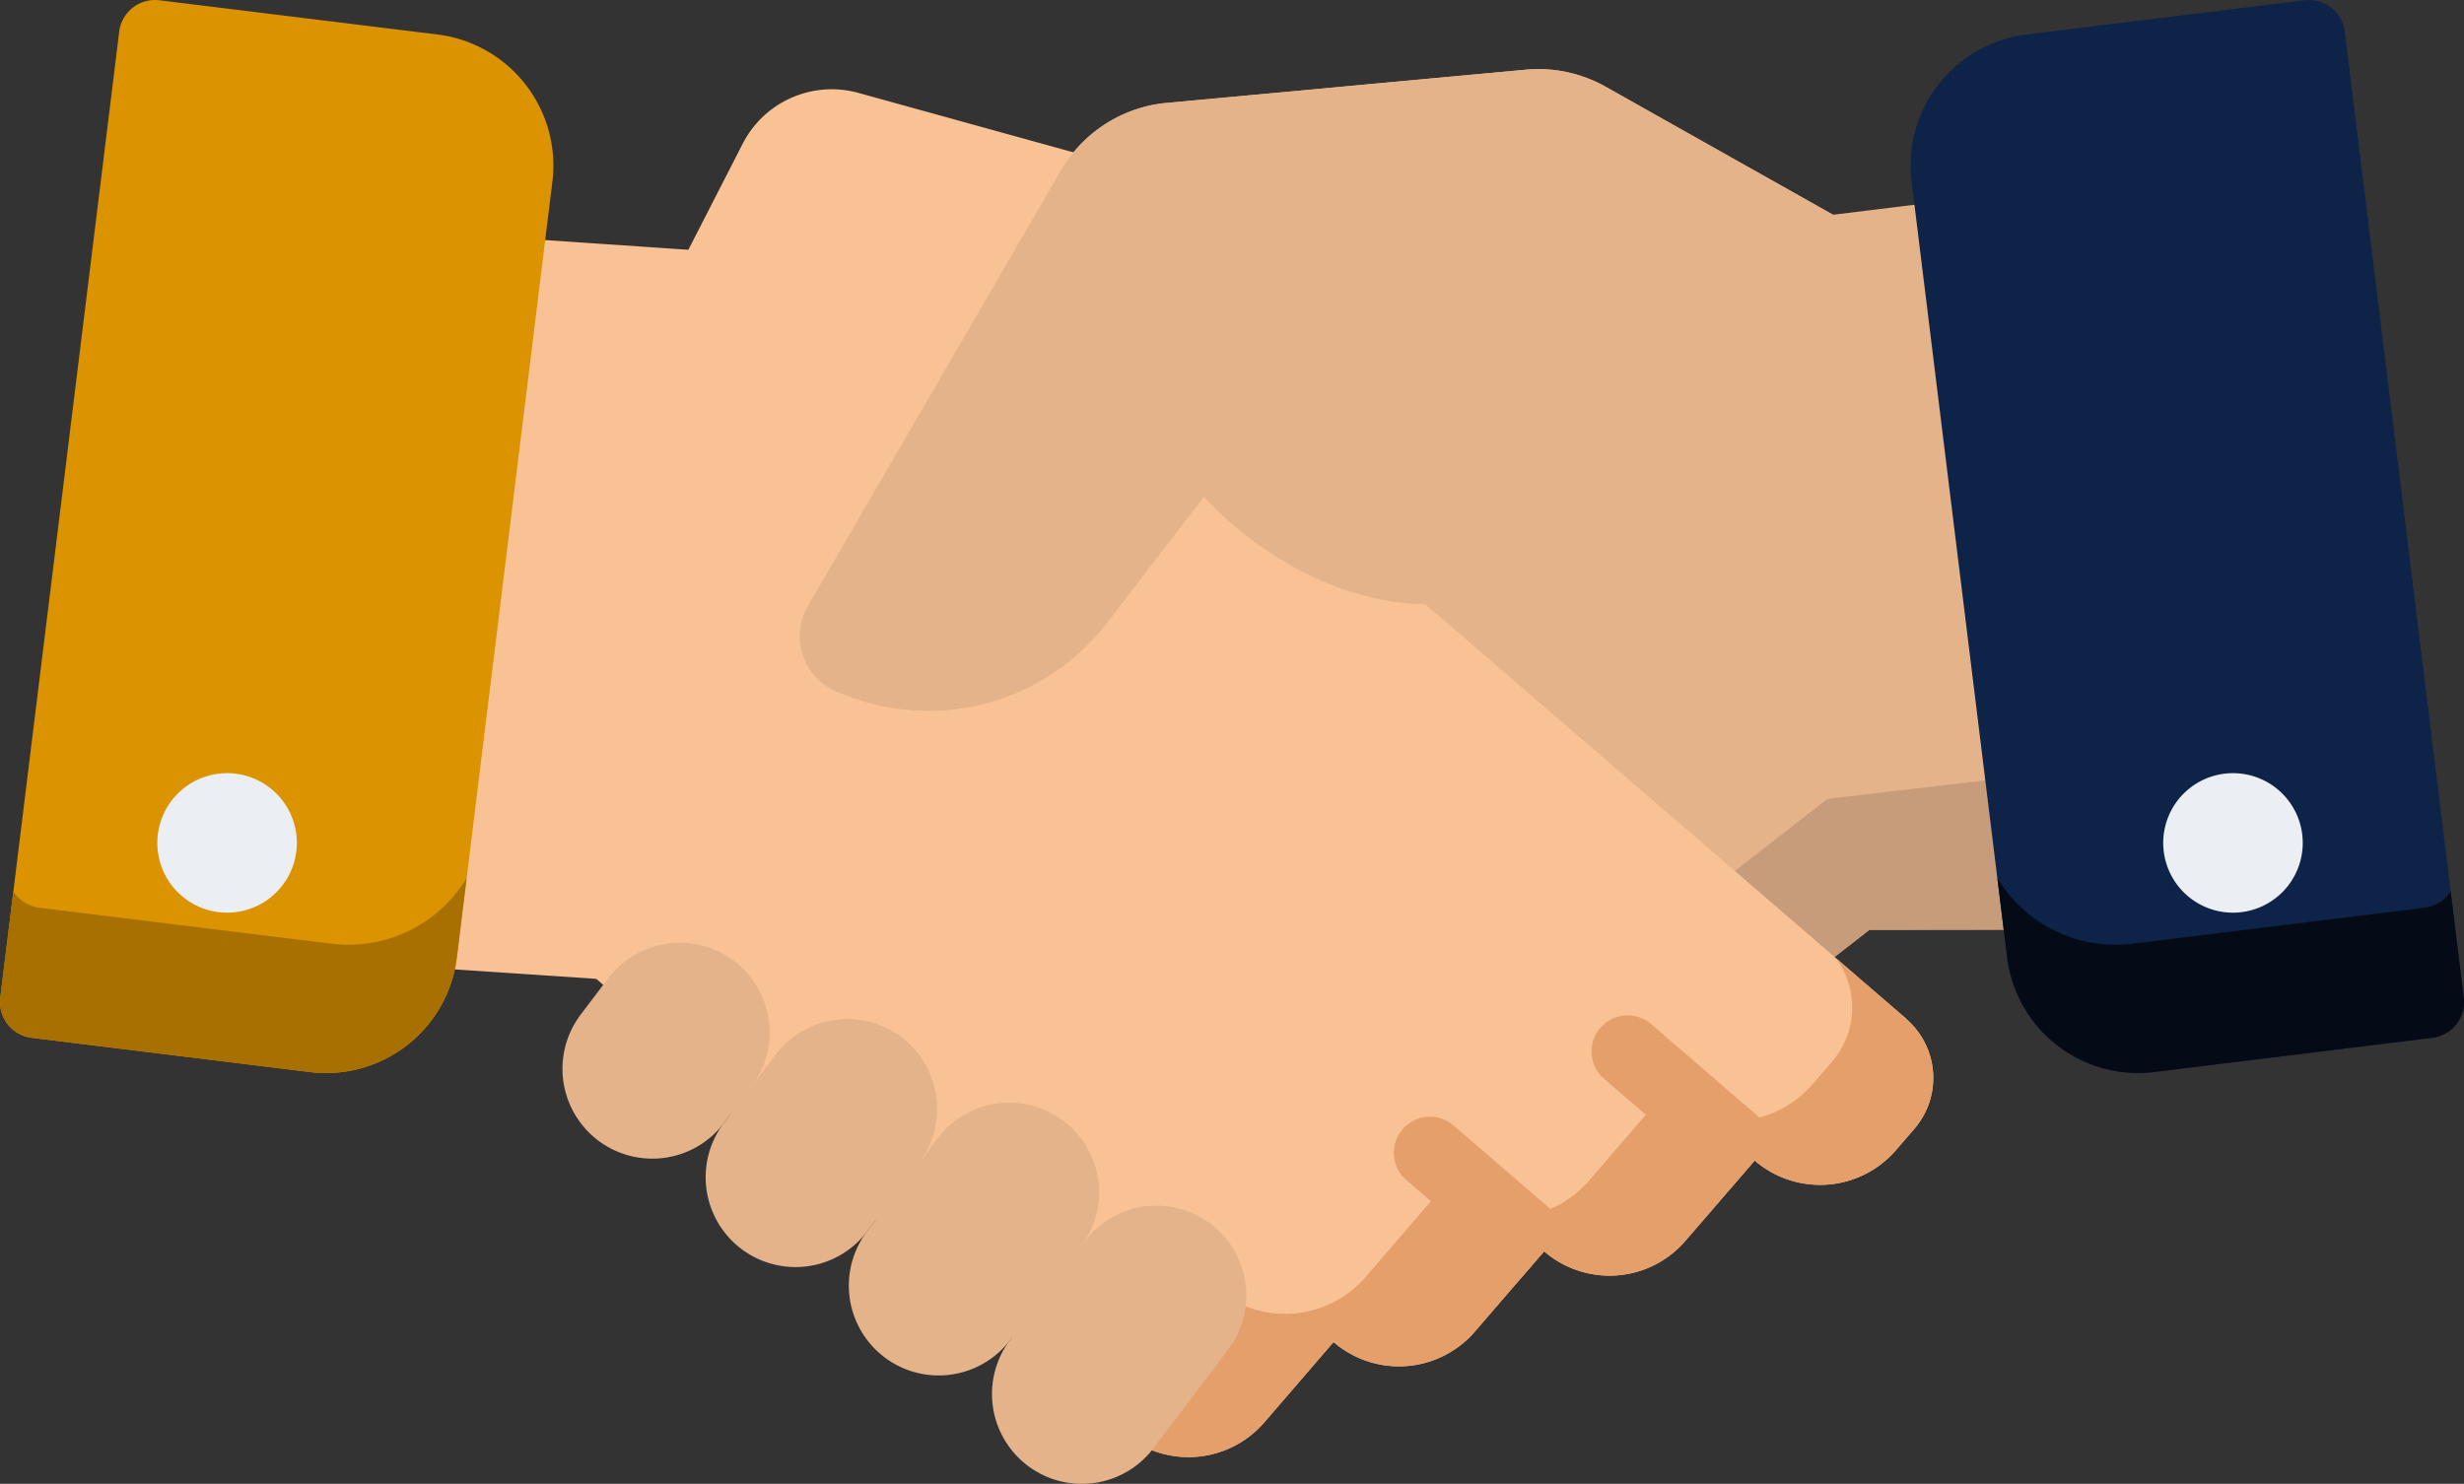 <svg xmlns="http://www.w3.org/2000/svg" xmlns:xlink="http://www.w3.org/1999/xlink" width="113.548" height="68.391" viewBox="0 0 113.548 68.391"><rect x="0" y="0" width="113.548" height="68.391" fill="#333333" stroke="none"/><defs><clipPath id="clip-path"><rect id="Rectangle_77" data-name="Rectangle 77" width="113.548" height="68.391" fill="none"></rect></clipPath></defs><g id="Groupe_120" data-name="Groupe 120" clip-path="url(#clip-path)"><path id="Trac&#xE9;_241" data-name="Trac&#xE9; 241" d="M190.5,43.851,187.617,20.42l-5.405.665,0,0-10.479-5.9a6.315,6.315,0,0,0-3.678-.785l-16.546,1.53a6.313,6.313,0,0,0-4.877,3.115L134.973,39.117a2.774,2.774,0,0,0,1.418,3.989l.477.18a10.346,10.346,0,0,0,2.8.626L138.195,45.2l-2.956,2.576-8.408,7.172a3.592,3.592,0,0,0-.348,5.069l.853.977a4.617,4.617,0,0,0,6.512.445l3.213,3.686a4.608,4.608,0,0,0,6.512.445l3.21,3.686a4.619,4.619,0,0,0,6.516.448l1.744,1.508a4.619,4.619,0,0,0,6.516.448l2.371-2.069,19.936-15.527.022-.02,7.866-.008Z" transform="translate(-97.744 -11.186)" fill="#e5b38a"></path><path id="Trac&#xE9;_242" data-name="Trac&#xE9; 242" d="M181.967,162.372l-.021.02-19.936,15.527-2.371,2.069a4.619,4.619,0,0,1-6.516-.448l-1.744-1.508a4.619,4.619,0,0,1-6.516-.448l-3.21-3.686a4.608,4.608,0,0,1-6.512-.445l-3.213-3.686a4.616,4.616,0,0,1-5.718.272,3.591,3.591,0,0,0,.285,4.343l.853.977a4.617,4.617,0,0,0,6.512.445l3.213,3.686a4.608,4.608,0,0,0,6.512.445l3.21,3.686a4.619,4.619,0,0,0,6.516.448l1.744,1.508a4.619,4.619,0,0,0,6.516.448l2.371-2.069,19.936-15.527.022-.02,7.866-.008-.87-7.069Z" transform="translate(-97.753 -125.553)" fill="#c69c7a"></path><path id="Trac&#xE9;_243" data-name="Trac&#xE9; 243" d="M147.555,61.392l-10.682-9.21-2.97-2.559-2.125-1.831-9.139-7.877,1.055-8.984a6.2,6.2,0,0,0-4.5-6.7L99.27,18.719a4.61,4.61,0,0,0-5.333,2.341l-2.505,4.89-10.753-.73L77.924,48.667l-1.2,10.189,10.467.7.022.02,21.867,18.849,2.383,2.056a4.619,4.619,0,0,0,6.513-.484l3.189-3.7a4.619,4.619,0,0,0,6.514-.484l3.19-3.7a4.609,4.609,0,0,0,6.51-.481l3.193-3.7a4.617,4.617,0,0,0,6.51-.481l.848-.982a3.592,3.592,0,0,0-.376-5.067" transform="translate(-59.711 -14.437)" fill="#f9c295"></path><path id="Trac&#xE9;_244" data-name="Trac&#xE9; 244" d="M264.4,201.878l-3.254-2.805a3.813,3.813,0,0,1-.158,4.782l-.9,1.042a4.9,4.9,0,0,1-6.91.51l-3.39,3.932a4.892,4.892,0,0,1-6.91.51l-3.386,3.932a4.9,4.9,0,0,1-6.914.513l-3.386,3.928a4.869,4.869,0,0,1-2.323,1.5l1.441,1.243a4.619,4.619,0,0,0,6.513-.484l3.189-3.7a4.619,4.619,0,0,0,6.514-.484l3.19-3.7a4.609,4.609,0,0,0,6.51-.481l3.193-3.7a4.617,4.617,0,0,0,6.51-.481l.848-.982a3.592,3.592,0,0,0-.377-5.067" transform="translate(-176.558 -154.924)" fill="#e59f6a"></path><path id="Trac&#xE9;_245" data-name="Trac&#xE9; 245" d="M339.313,216.481l-5.853-5.047a1.663,1.663,0,1,0-2.172,2.52l5.843,5.038,1.1-1.277a4.6,4.6,0,0,0,1.446.841,1.665,1.665,0,0,0-.365-2.074" transform="translate(-257.368 -164.23)" fill="#e59f6a"></path><path id="Trac&#xE9;_246" data-name="Trac&#xE9; 246" d="M297.989,239.116a1.663,1.663,0,0,0-.346-2.1l-5.258-4.533a1.663,1.663,0,0,0-2.172,2.52l5.258,4.533.007.005,1.086-1.261a4.6,4.6,0,0,0,1.426.839" transform="translate(-225.402 -180.608)" fill="#e59f6a"></path><path id="Trac&#xE9;_247" data-name="Trac&#xE9; 247" d="M118.993,197.57l-1.267,1.673a4.138,4.138,0,0,0,6.6,5l1.267-1.673a4.138,4.138,0,0,0-6.6-5" transform="translate(-90.965 -152.478)" fill="#e5b38a"></path><path id="Trac&#xE9;_248" data-name="Trac&#xE9; 248" d="M149.862,213.437l-2.386,3.151a4.138,4.138,0,1,0,6.6,5l2.386-3.151a4.138,4.138,0,0,0-6.6-5" transform="translate(-114.117 -164.826)" fill="#e5b38a"></path><path id="Trac&#xE9;_249" data-name="Trac&#xE9; 249" d="M180.477,230.812l-3.252,4.294a4.138,4.138,0,0,0,6.6,5l3.252-4.294a4.138,4.138,0,1,0-6.6-5" transform="translate(-137.268 -178.348)" fill="#e5b38a"></path><path id="Trac&#xE9;_250" data-name="Trac&#xE9; 250" d="M210.416,252.218l-3.441,4.543a4.138,4.138,0,1,0,6.6,5l3.441-4.543a4.138,4.138,0,0,0-6.6-5" transform="translate(-160.421 -195.007)" fill="#e5b38a"></path><path id="Trac&#xE9;_251" data-name="Trac&#xE9; 251" d="M213.794,21.082l-10.479-5.9a6.315,6.315,0,0,0-3.678-.785l-16.546,1.53a6.313,6.313,0,0,0-4.877,3.115L166.553,39.117a2.774,2.774,0,0,0,1.418,3.989l.477.18A10.369,10.369,0,0,0,180.334,39.9l4.468-5.815S195.543,46.524,207.368,32" transform="translate(-129.323 -11.186)" fill="#e5b38a"></path><path id="Trac&#xE9;_252" data-name="Trac&#xE9; 252" d="M422.5,45.982,417.018,1.461A1.663,1.663,0,0,0,415.164.014L402.348,1.591a6.089,6.089,0,0,0-5.293,6.78l4.4,35.75a6.079,6.079,0,0,0,6.78,5.293l12.816-1.578a1.664,1.664,0,0,0,1.448-1.854" transform="translate(-308.963 -0.001)" fill="#0d2348"></path><path id="Trac&#xE9;_253" data-name="Trac&#xE9; 253" d="M436.529,188.02l-.6-4.887a1.738,1.738,0,0,1-1.227.75l-13.434,1.654a6.369,6.369,0,0,1-6.229-3.021l.448,3.642a6.079,6.079,0,0,0,6.78,5.294l12.816-1.578a1.663,1.663,0,0,0,1.448-1.854" transform="translate(-322.993 -142.039)" fill="#040b17"></path><path id="Trac&#xE9;_254" data-name="Trac&#xE9; 254" d="M20.163,1.59,7.347.012A1.663,1.663,0,0,0,5.493,1.46L.013,45.981A1.663,1.663,0,0,0,1.46,47.835l12.816,1.578a6.079,6.079,0,0,0,6.78-5.293l4.4-35.75a6.089,6.089,0,0,0-5.293-6.78" transform="translate(0 0)" fill="#db9300"></path><path id="Trac&#xE9;_255" data-name="Trac&#xE9; 255" d="M.013,188.02l.6-4.887a1.738,1.738,0,0,0,1.227.75l13.434,1.654a6.369,6.369,0,0,0,6.229-3.021l-.448,3.642a6.079,6.079,0,0,1-6.78,5.294L1.46,189.874A1.663,1.663,0,0,1,.013,188.02" transform="translate(0 -142.039)" fill="#a77000"></path><path id="Trac&#xE9;_256" data-name="Trac&#xE9; 256" d="M452.717,160.693a3.215,3.215,0,1,1-3.215,3.215,3.215,3.215,0,0,1,3.215-3.215" transform="translate(-349.815 -125.056)" fill="#ebeef2"></path><path id="Trac&#xE9;_257" data-name="Trac&#xE9; 257" d="M35.907,160.693a3.215,3.215,0,1,1-3.215,3.215,3.215,3.215,0,0,1,3.215-3.215" transform="translate(-25.442 -125.056)" fill="#ebeef2"></path></g></svg>